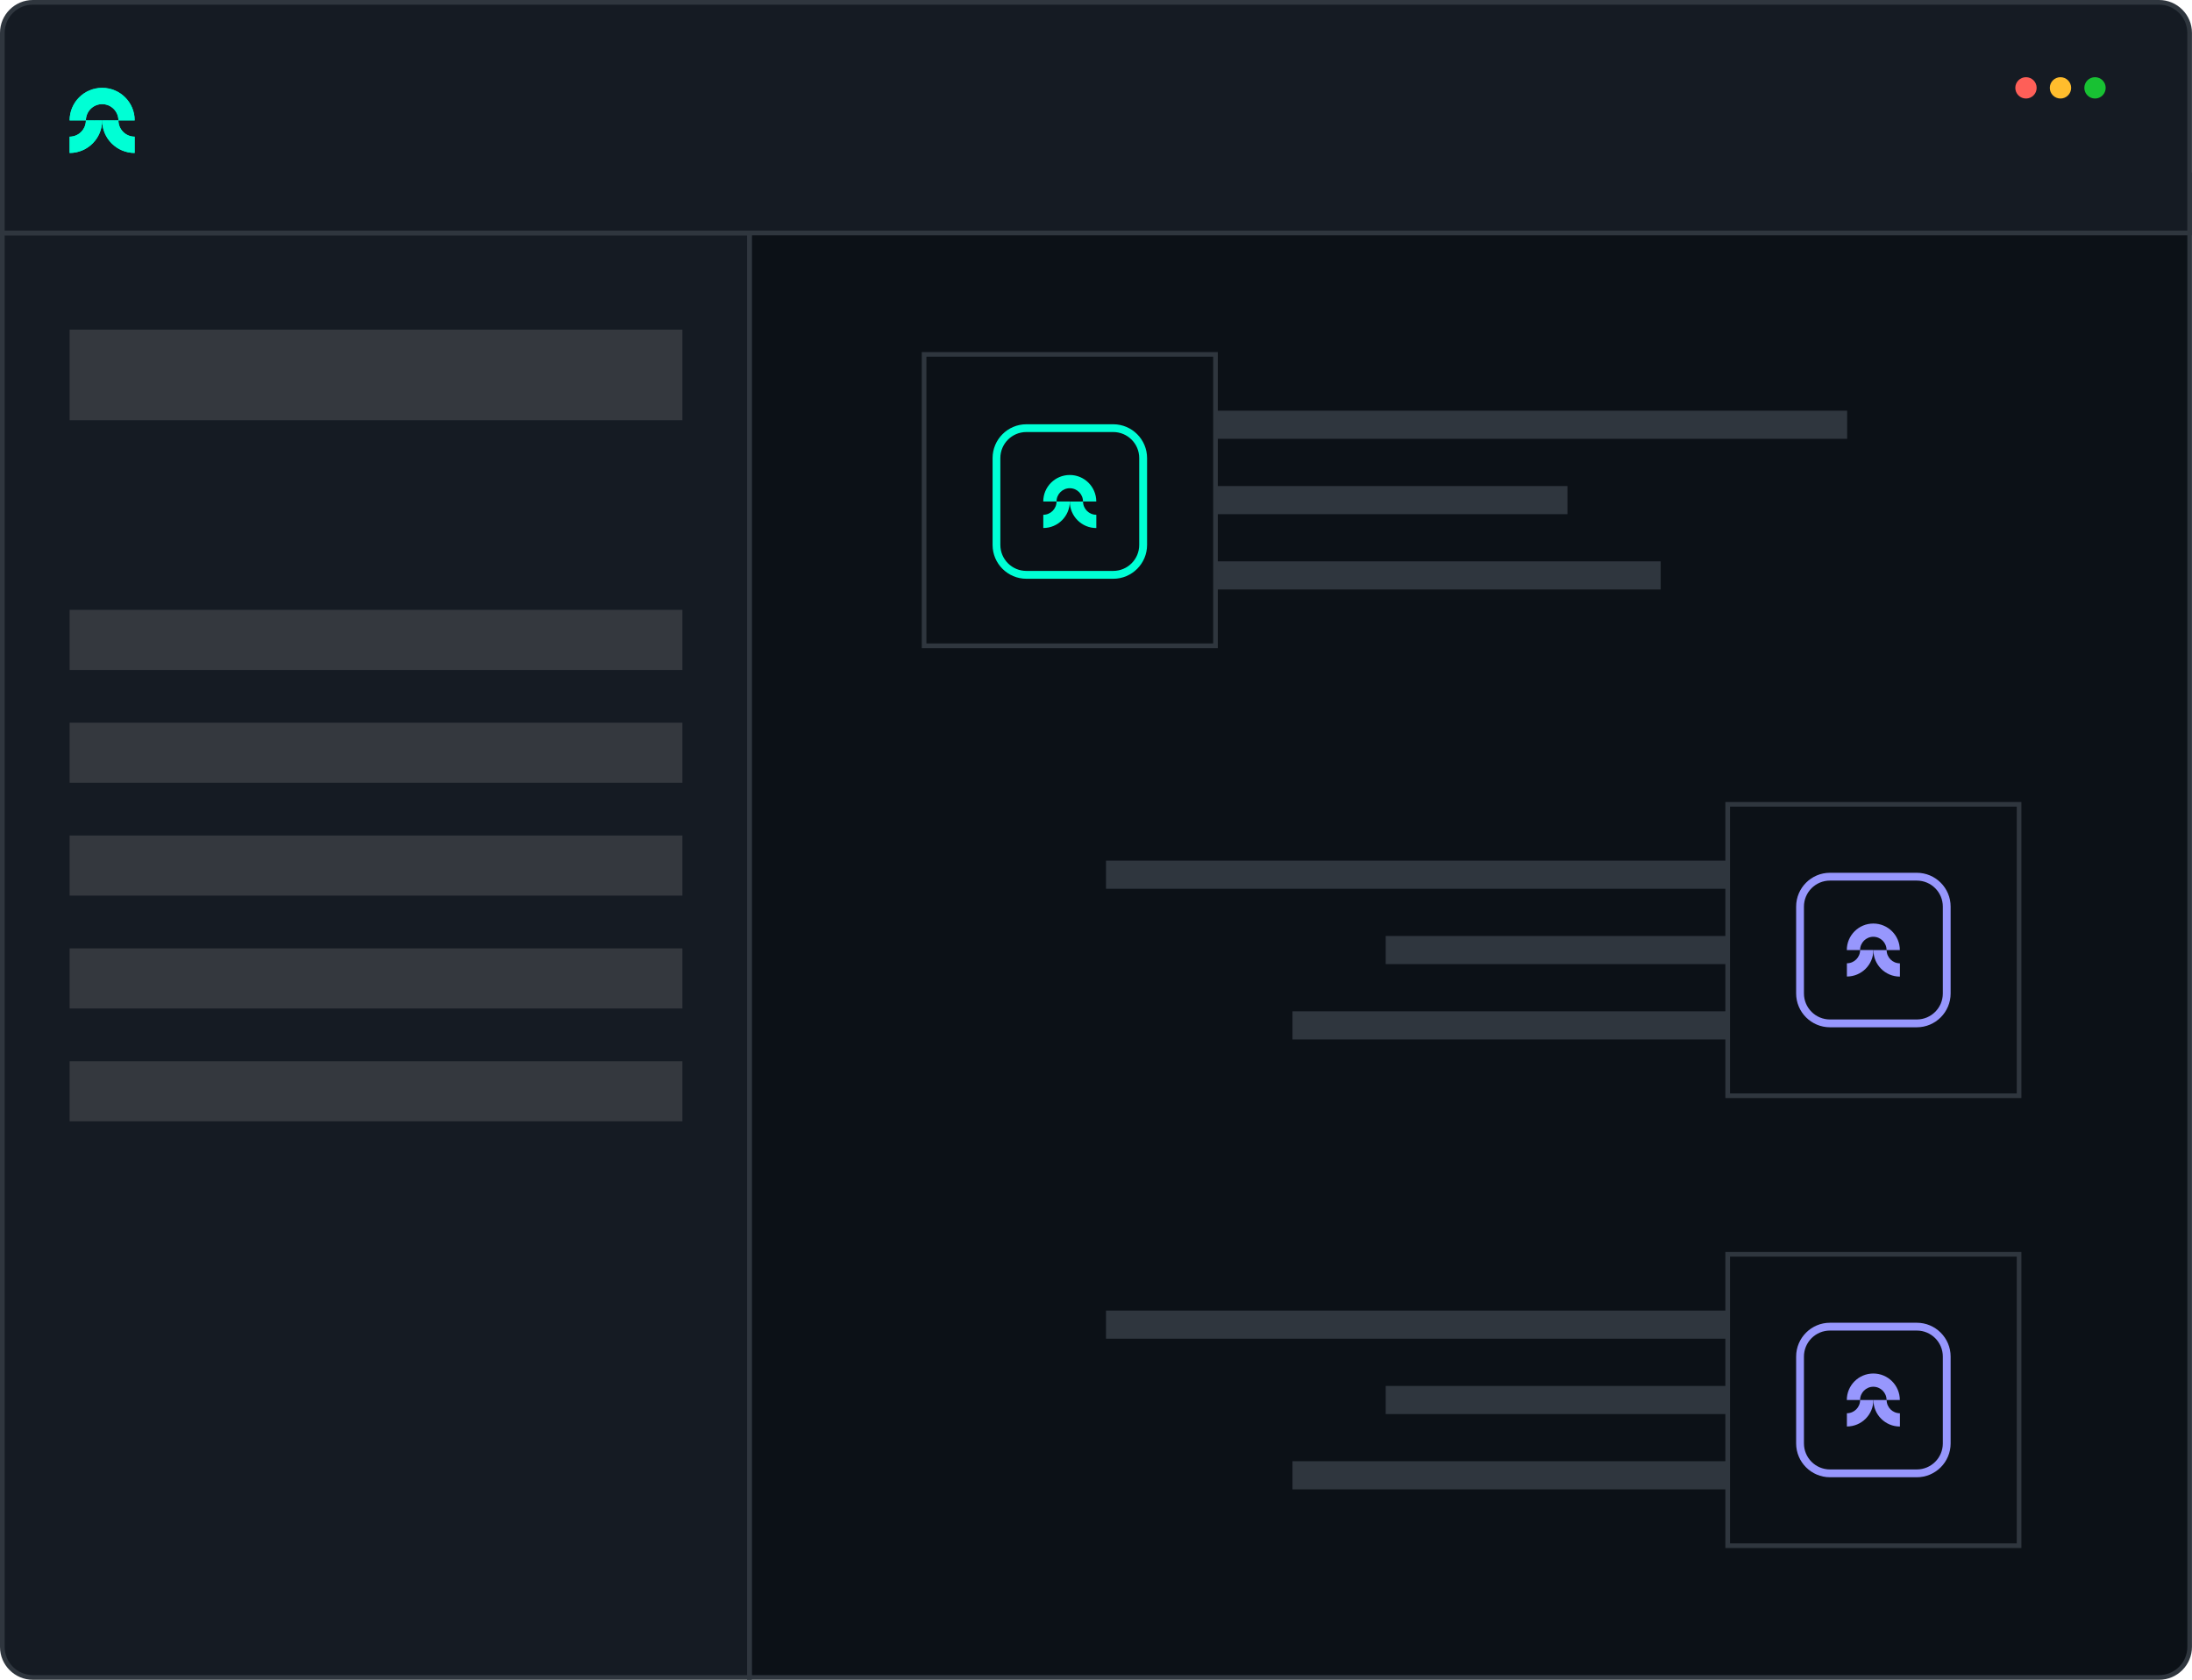 <?xml version="1.0" encoding="UTF-8"?>
<svg id="Layer_1" data-name="Layer 1" xmlns="http://www.w3.org/2000/svg" xmlns:xlink="http://www.w3.org/1999/xlink" viewBox="0 0 513.47 393.47">
  <defs>
    <style>
      .cls-1 {
        fill: #fe5f58;
      }

      .cls-1, .cls-2, .cls-3, .cls-4, .cls-5, .cls-6, .cls-7, .cls-8, .cls-9 {
        stroke-width: 0px;
      }

      .cls-10 {
        clip-path: url(#clippath);
      }

      .cls-2 {
        fill: #0c1117;
      }

      .cls-3 {
        fill: #9797fd;
      }

      .cls-4, .cls-11 {
        fill: #00ffd5;
      }

      .cls-12 {
        clip-path: url(#clippath-1);
      }

      .cls-13 {
        clip-path: url(#clippath-2);
      }

      .cls-5 {
        fill: #34383e;
      }

      .cls-6 {
        fill: #151b23;
      }

      .cls-7 {
        fill: #ffbd2d;
      }

      .cls-8 {
        fill: #18c133;
      }

      .cls-9 {
        fill: #2f363e;
      }
    </style>
    <clipPath id="clippath">
      <path class="cls-4" d="M23.93,24.39c2.1,0,3.81,1.71,3.81,3.81h3.81c0-4.21-3.41-7.62-7.62-7.62s-7.62,3.41-7.62,7.62h3.81c0-2.1,1.71-3.81,3.81-3.81Z"/>
    </clipPath>
    <clipPath id="clippath-1">
      <path class="cls-4" d="M20.12,28.21c0,2.1-1.71,3.81-3.81,3.81v3.81c4.21,0,7.62-3.41,7.62-7.62h-3.81Z"/>
    </clipPath>
    <clipPath id="clippath-2">
      <path class="cls-4" d="M31.55,32.02c-2.1,0-3.81-1.71-3.81-3.81h-3.81c0,4.21,3.41,7.62,7.62,7.62v-3.81Z"/>
    </clipPath>
  </defs>
  <g>
    <g>
      <path class="cls-2" d="M505.76,392.93H175.55V40.94h337.37v344.83c0,3.95-3.2,7.16-7.16,7.16Z"/>
      <path class="cls-9" d="M505.76,393.47H175V40.39h338.46v345.38c0,4.25-3.46,7.7-7.7,7.7ZM176.1,392.38h329.67c3.65,0,6.61-2.97,6.61-6.61V41.48H176.1v350.9Z"/>
    </g>
    <g>
      <path class="cls-6" d="M175.55,392.93H7.7c-3.95,0-7.16-3.2-7.16-7.16V54.56h175v338.37Z"/>
      <path class="cls-9" d="M176.1,393.47H7.7c-4.25,0-7.7-3.46-7.7-7.7V54.02h176.1v339.46ZM1.09,55.11v330.66c0,3.65,2.97,6.61,6.61,6.61h167.3V55.11H1.09Z"/>
    </g>
    <rect class="cls-9" x="175.33" y="54.56" width=".44" height="338.37"/>
    <g>
      <g>
        <path class="cls-6" d="M.55,54.56V7.7C.55,3.75,3.75.55,7.7.55h498.06c3.95,0,7.16,3.2,7.16,7.16v46.86H.55Z"/>
        <path class="cls-9" d="M513.47,55.11H0V7.7C0,3.46,3.46,0,7.7,0h498.06c4.25,0,7.7,3.46,7.7,7.7v47.41ZM1.09,54.02h511.28V7.7c0-3.65-2.97-6.61-6.61-6.61H7.7C4.06,1.09,1.09,4.06,1.09,7.7v46.31Z"/>
      </g>
      <g>
        <g>
          <path class="cls-11" d="M23.93,24.39c2.1,0,3.81,1.71,3.81,3.81h3.81c0-4.21-3.41-7.62-7.62-7.62s-7.62,3.41-7.62,7.62h3.81c0-2.1,1.71-3.81,3.81-3.81Z"/>
          <g class="cls-10">
            <rect class="cls-4" x="16.31" y="20.58" width="1.05" height="7.62"/>
            <rect class="cls-4" x="17.36" y="20.58" width="1.18" height="7.62"/>
            <rect class="cls-4" x="18.54" y="20.58" width="1.18" height="7.62"/>
            <rect class="cls-4" x="19.71" y="20.58" width="1.18" height="7.62"/>
            <rect class="cls-4" x="20.89" y="20.58" width="1.18" height="7.62"/>
            <rect class="cls-4" x="22.07" y="20.58" width="1.18" height="7.62"/>
            <rect class="cls-4" x="23.24" y="20.58" width="1.18" height="7.62"/>
            <rect class="cls-4" x="24.42" y="20.58" width="1.18" height="7.62"/>
            <rect class="cls-4" x="25.6" y="20.58" width="1.18" height="7.62"/>
            <rect class="cls-4" x="26.77" y="20.58" width="1.18" height="7.62"/>
            <rect class="cls-4" x="27.95" y="20.58" width="1.18" height="7.62"/>
            <rect class="cls-4" x="29.12" y="20.58" width="1.18" height="7.62"/>
            <rect class="cls-4" x="30.3" y="20.58" width="1.18" height="7.62"/>
            <rect class="cls-4" x="31.48" y="20.58" width=".08" height="7.62"/>
          </g>
        </g>
        <g>
          <path class="cls-11" d="M20.12,28.21c0,2.1-1.71,3.81-3.81,3.81v3.81c4.21,0,7.62-3.41,7.62-7.62h-3.81Z"/>
          <g class="cls-12">
            <rect class="cls-4" x="16.31" y="28.21" width="1.05" height="7.62"/>
            <rect class="cls-4" x="17.36" y="28.21" width="1.18" height="7.62"/>
            <rect class="cls-4" x="18.54" y="28.21" width="1.18" height="7.62"/>
            <rect class="cls-4" x="19.71" y="28.21" width="1.18" height="7.62"/>
            <rect class="cls-4" x="20.89" y="28.21" width="1.18" height="7.62"/>
            <rect class="cls-4" x="22.07" y="28.21" width="1.18" height="7.62"/>
            <rect class="cls-4" x="23.24" y="28.21" width=".69" height="7.62"/>
          </g>
        </g>
        <g>
          <path class="cls-11" d="M31.55,32.02c-2.1,0-3.81-1.71-3.81-3.81h-3.81c0,4.21,3.41,7.62,7.62,7.62v-3.81Z"/>
          <g class="cls-13">
            <rect class="cls-4" x="23.93" y="28.21" width=".49" height="7.62"/>
            <rect class="cls-4" x="24.42" y="28.21" width="1.18" height="7.62"/>
            <rect class="cls-4" x="25.6" y="28.21" width="1.18" height="7.62"/>
            <rect class="cls-4" x="26.77" y="28.21" width="1.18" height="7.62"/>
            <rect class="cls-4" x="27.95" y="28.21" width="1.18" height="7.62"/>
            <rect class="cls-4" x="29.12" y="28.21" width="1.18" height="7.62"/>
            <rect class="cls-4" x="30.3" y="28.21" width="1.18" height="7.62"/>
            <rect class="cls-4" x="31.48" y="28.21" width=".08" height="7.62"/>
          </g>
        </g>
      </g>
    </g>
    <rect class="cls-5" x="16.31" y="77.21" width="143.54" height="21.22"/>
    <rect class="cls-5" x="16.31" y="142.85" width="143.54" height="14.08"/>
    <rect class="cls-5" x="16.31" y="169.28" width="143.54" height="14.08"/>
    <rect class="cls-5" x="16.31" y="195.71" width="143.54" height="14.08"/>
    <rect class="cls-5" x="16.31" y="222.15" width="143.54" height="14.08"/>
    <rect class="cls-5" x="16.31" y="248.58" width="143.54" height="14.08"/>
  </g>
  <g>
    <circle class="cls-1" cx="474.58" cy="20.58" r="2.5"/>
    <circle class="cls-7" cx="482.66" cy="20.58" r="2.5"/>
    <circle class="cls-8" cx="490.75" cy="20.58" r="2.5"/>
  </g>
  <g>
    <g>
      <g>
        <rect class="cls-9" x="268.69" y="96.2" width="164" height="6.59"/>
        <rect class="cls-9" x="268.69" y="113.85" width="98.48" height="6.59"/>
        <rect class="cls-9" x="268.69" y="131.49" width="120.32" height="6.59"/>
      </g>
      <g>
        <rect class="cls-2" x="216.47" y="83.01" width="68.26" height="68.26"/>
        <path class="cls-9" d="M285.27,151.82h-69.35v-69.35h69.35v69.35ZM217.01,150.72h67.17v-67.17h-67.17v67.17Z"/>
      </g>
      <g>
        <path class="cls-4" d="M232.51,127.65v-20.35c0-4.36,3.55-7.92,7.92-7.92h20.35c4.36,0,7.92,3.55,7.92,7.92v20.35c0,4.36-3.55,7.92-7.92,7.92h-20.35c-4.36,0-7.92-3.55-7.92-7.92ZM240.42,101.2c-3.36,0-6.09,2.73-6.09,6.09v20.35c0,3.36,2.73,6.09,6.09,6.09h20.35c3.36,0,6.09-2.73,6.09-6.09v-20.35c0-3.36-2.73-6.09-6.09-6.09h-20.35Z"/>
        <g>
          <path class="cls-4" d="M250.6,114.36c-1.72,0-3.11,1.39-3.11,3.11h-3.11c0-3.43,2.78-6.21,6.21-6.21,3.43,0,6.21,2.78,6.21,6.21h-3.11c0-1.72-1.39-3.11-3.11-3.11Z"/>
          <path class="cls-4" d="M253.7,117.47c0,1.72,1.39,3.11,3.11,3.11v3.11c-3.43,0-6.21-2.78-6.21-6.21h3.11Z"/>
          <path class="cls-4" d="M244.38,120.58c1.72,0,3.11-1.39,3.11-3.11h3.11c0,3.43-2.78,6.21-6.21,6.21v-3.11Z"/>
        </g>
      </g>
    </g>
    <g>
      <g>
        <g>
          <rect class="cls-9" x="259.07" y="201.59" width="164" height="6.59" transform="translate(682.15 409.78) rotate(-180)"/>
          <rect class="cls-9" x="324.59" y="219.24" width="98.48" height="6.59" transform="translate(747.67 445.07) rotate(-180)"/>
          <rect class="cls-9" x="302.75" y="236.89" width="120.32" height="6.59" transform="translate(725.83 480.37) rotate(-180)"/>
        </g>
        <g>
          <rect class="cls-2" x="404.7" y="188.41" width="68.26" height="68.26"/>
          <path class="cls-9" d="M473.51,257.21h-69.35v-69.35h69.35v69.35ZM405.25,256.12h67.17v-67.17h-67.17v67.17Z"/>
        </g>
      </g>
      <g>
        <path class="cls-3" d="M420.74,232.71v-20.35c0-4.36,3.55-7.92,7.92-7.92h20.35c4.36,0,7.92,3.55,7.92,7.92v20.35c0,4.36-3.55,7.92-7.92,7.92h-20.35c-4.36,0-7.92-3.55-7.92-7.92ZM428.66,206.27c-3.36,0-6.09,2.73-6.09,6.09v20.35c0,3.36,2.73,6.09,6.09,6.09h20.35c3.36,0,6.09-2.73,6.09-6.09v-20.35c0-3.36-2.73-6.09-6.09-6.09h-20.35Z"/>
        <g>
          <path class="cls-3" d="M438.83,219.43c-1.72,0-3.11,1.39-3.11,3.11h-3.11c0-3.43,2.78-6.21,6.21-6.21,3.43,0,6.21,2.78,6.21,6.21h-3.11c0-1.72-1.39-3.11-3.11-3.11Z"/>
          <path class="cls-3" d="M441.94,222.54c0,1.72,1.39,3.11,3.11,3.11v3.11c-3.43,0-6.21-2.78-6.21-6.21h3.11Z"/>
          <path class="cls-3" d="M432.62,225.64c1.72,0,3.11-1.39,3.11-3.11h3.11c0,3.43-2.78,6.21-6.21,6.21v-3.11Z"/>
        </g>
      </g>
    </g>
    <g>
      <g>
        <g>
          <rect class="cls-9" x="259.07" y="306.99" width="164" height="6.59" transform="translate(682.15 620.57) rotate(-180)"/>
          <rect class="cls-9" x="324.59" y="324.64" width="98.48" height="6.59" transform="translate(747.67 655.87) rotate(-180)"/>
          <rect class="cls-9" x="302.75" y="342.29" width="120.32" height="6.59" transform="translate(725.83 691.16) rotate(-180)"/>
        </g>
        <g>
          <rect class="cls-2" x="404.7" y="293.8" width="68.26" height="68.26"/>
          <path class="cls-9" d="M473.51,362.61h-69.35v-69.35h69.35v69.35ZM405.25,361.52h67.17v-67.17h-67.17v67.17Z"/>
        </g>
      </g>
      <g>
        <path class="cls-3" d="M420.74,338.11v-20.35c0-4.36,3.55-7.92,7.92-7.92h20.35c4.36,0,7.92,3.55,7.92,7.92v20.35c0,4.36-3.55,7.92-7.92,7.92h-20.35c-4.36,0-7.92-3.55-7.92-7.92ZM428.66,311.67c-3.36,0-6.09,2.73-6.09,6.09v20.35c0,3.36,2.73,6.09,6.09,6.09h20.35c3.36,0,6.09-2.73,6.09-6.09v-20.35c0-3.36-2.73-6.09-6.09-6.09h-20.35Z"/>
        <g>
          <path class="cls-3" d="M438.83,324.83c-1.72,0-3.11,1.39-3.11,3.11h-3.11c0-3.43,2.78-6.21,6.21-6.21,3.43,0,6.21,2.78,6.21,6.21h-3.11c0-1.72-1.39-3.11-3.11-3.11Z"/>
          <path class="cls-3" d="M441.94,327.93c0,1.72,1.39,3.11,3.11,3.11v3.11c-3.43,0-6.21-2.78-6.21-6.21h3.11Z"/>
          <path class="cls-3" d="M432.62,331.04c1.72,0,3.11-1.39,3.11-3.11h3.11c0,3.43-2.78,6.21-6.21,6.21v-3.11Z"/>
        </g>
      </g>
    </g>
  </g>
</svg>